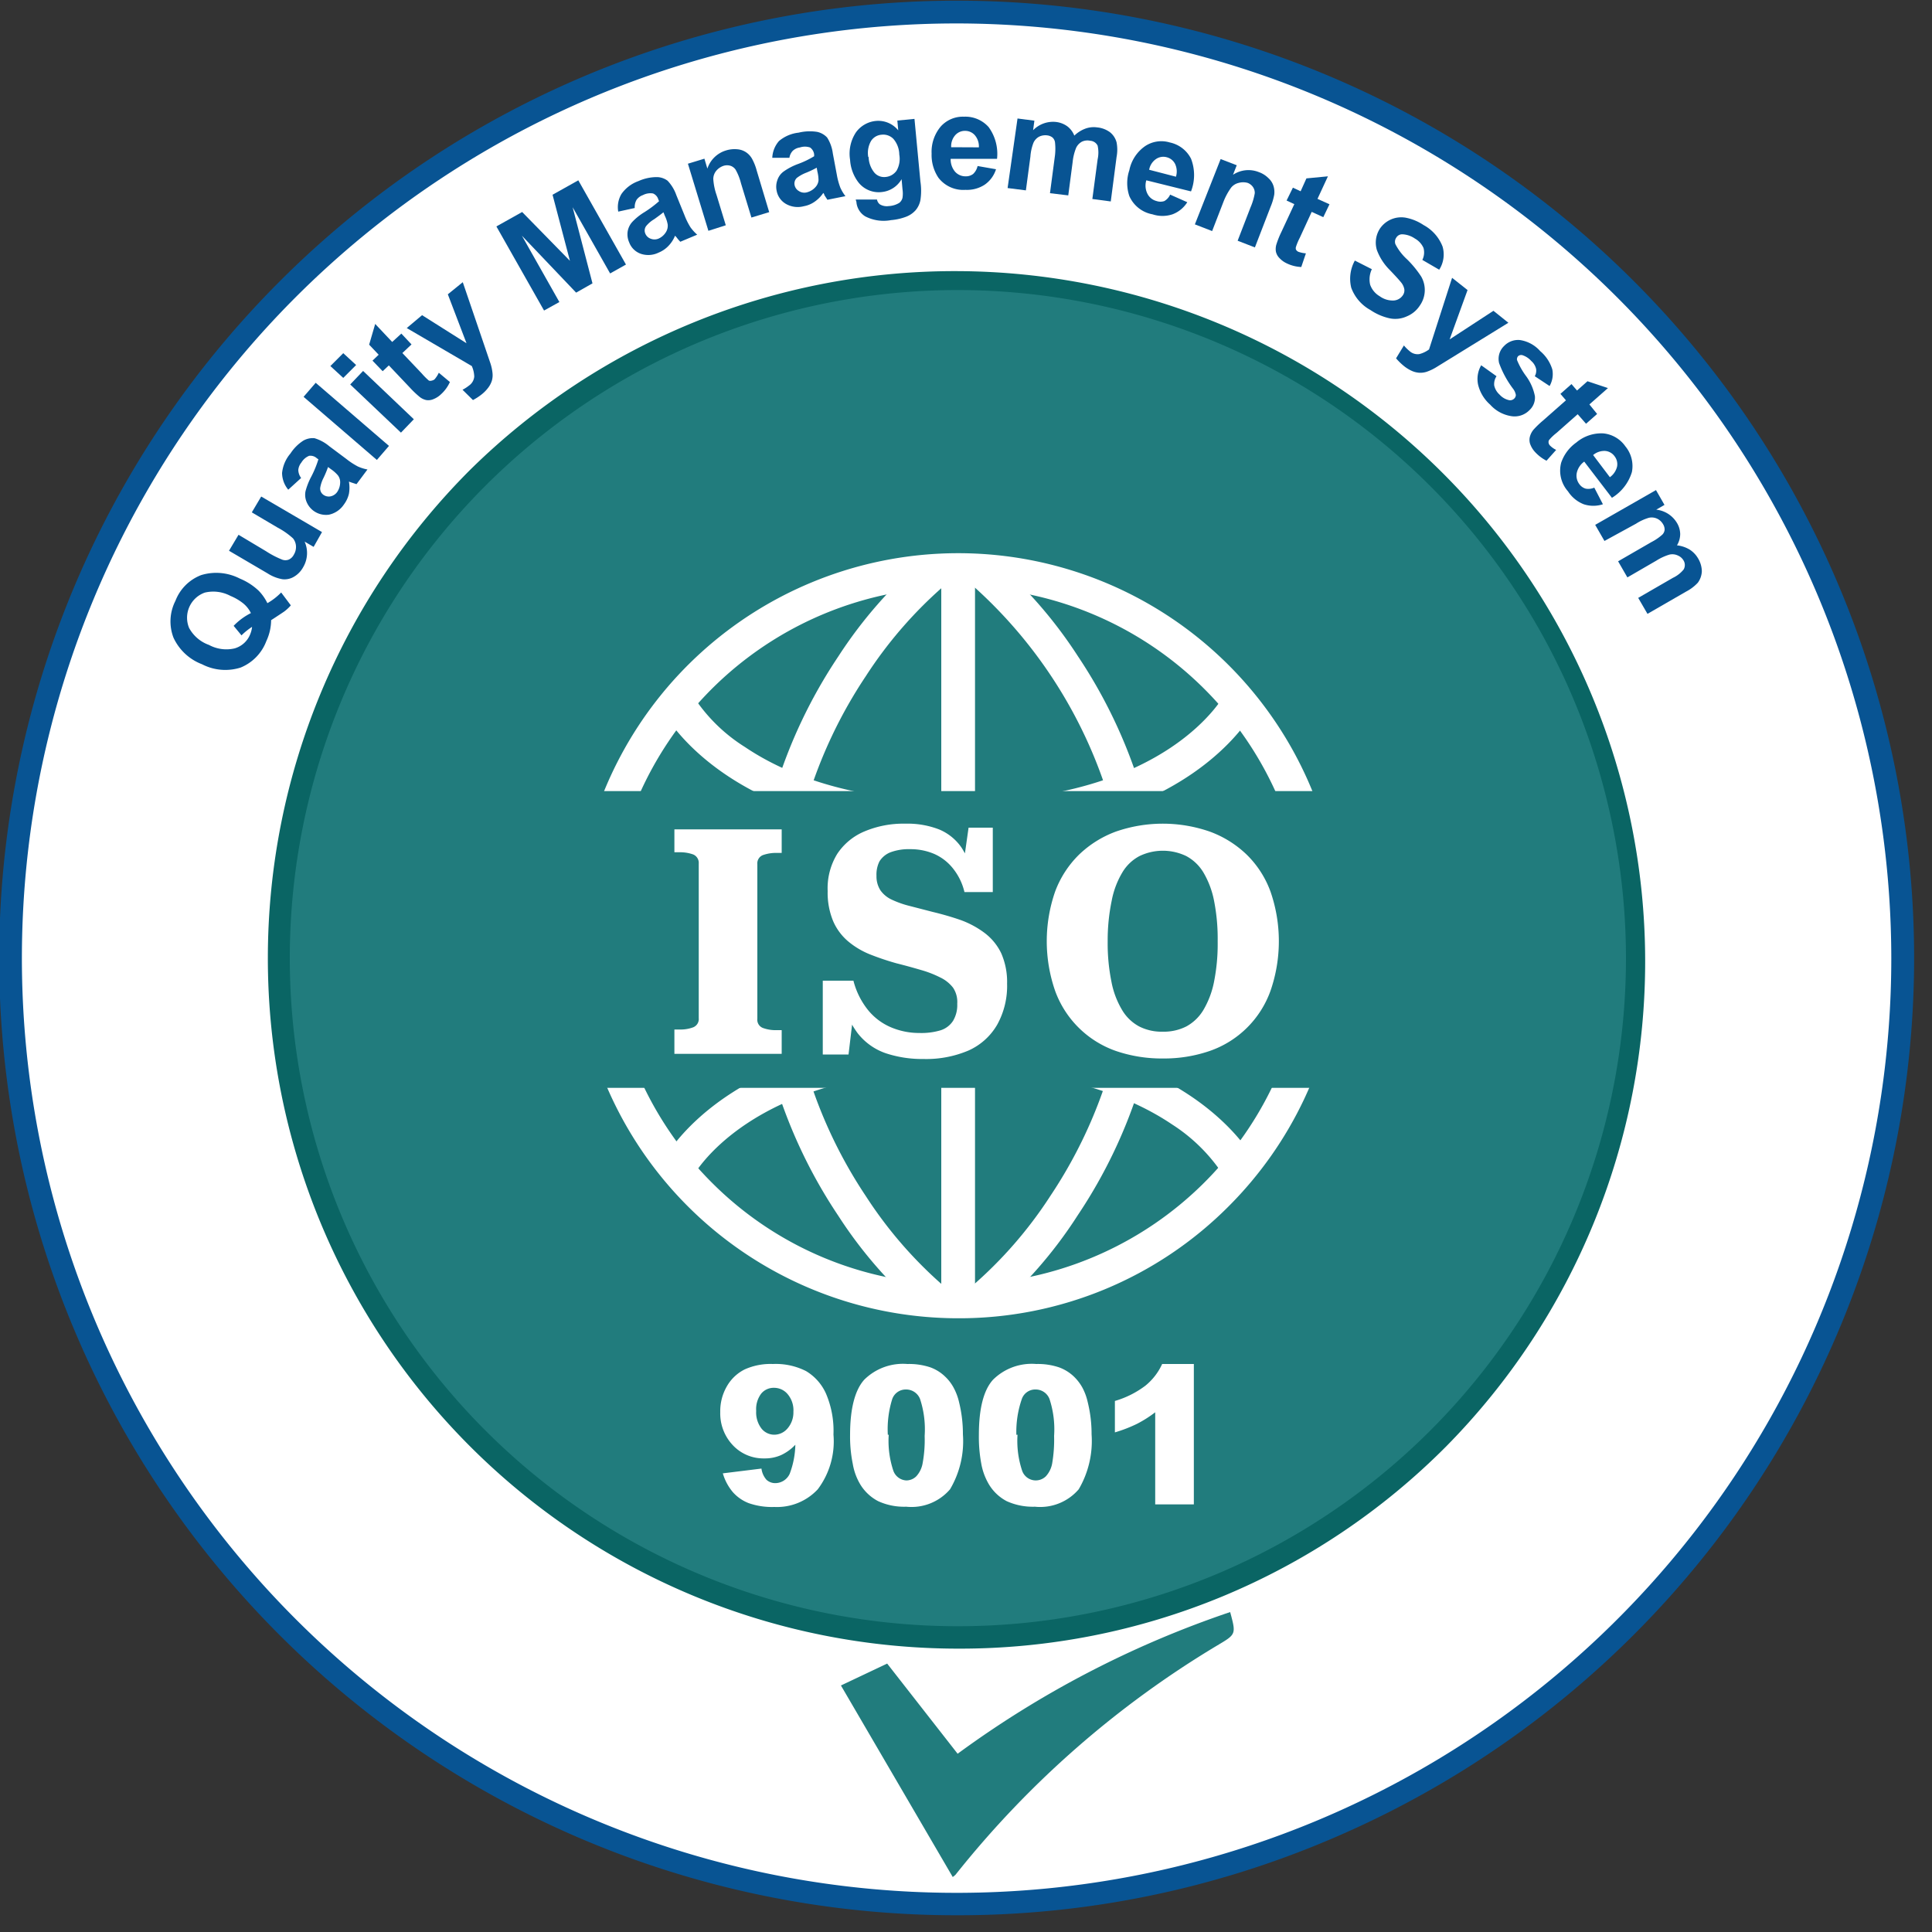 <svg xmlns="http://www.w3.org/2000/svg" id="Layer_1" data-name="Layer 1" viewBox="0 0 150 150"><rect x="0" y="0" width="150" height="150" fill="#333333" stroke="none"/><defs><style>.cls-1{fill:#fff;}.cls-2{fill:#085493;}.cls-3{fill:#217c7d;}.cls-4{fill:#0a6564;}</style></defs><g id="_2" data-name="2"><circle class="cls-1" cx="74.28" cy="74.39" r="73.44"></circle><path class="cls-2" d="M74.27,148.7A74.3,74.3,0,0,1,21.72,21.84a74.32,74.32,0,1,1,81.48,121A73.75,73.75,0,0,1,74.27,148.7Zm0-146.88a72.57,72.57,0,1,0,72.57,72.57A72.64,72.64,0,0,0,74.27,1.82Z"></path><path class="cls-2" d="M20.76,46.83A4.82,4.82,0,0,0,21.83,46l.75,1a3.11,3.11,0,0,1-.53.49s-.38.26-1,.66a3.89,3.89,0,0,1-.37,1.62,3.58,3.58,0,0,1-2,2.06,3.93,3.93,0,0,1-3-.26,4,4,0,0,1-2.21-2.06,3.52,3.52,0,0,1,.15-2.86,3.47,3.47,0,0,1,2-2,4,4,0,0,1,3,.27,4.78,4.78,0,0,1,1.46.94A3.71,3.71,0,0,1,20.76,46.83Zm-1.28.77a2.24,2.24,0,0,0-.58-.74,4,4,0,0,0-1-.59,2.83,2.83,0,0,0-2-.26,2.07,2.07,0,0,0-1.22,2.74,2.83,2.83,0,0,0,1.54,1.32,2.84,2.84,0,0,0,2,.27,1.85,1.85,0,0,0,1.19-1.06,2,2,0,0,0,.16-.61,4.93,4.93,0,0,0-.82.66l-.61-.74A4.91,4.91,0,0,1,19.48,47.6Z"></path><path class="cls-2" d="M24.35,42.46l-.7-.41a2.17,2.17,0,0,1-.12,2,1.92,1.92,0,0,1-.71.73,1.43,1.43,0,0,1-.9.19,3.11,3.11,0,0,1-1.14-.45l-3-1.76.74-1.24,2.14,1.28a7.06,7.06,0,0,0,1.25.65.71.71,0,0,0,.5,0,.81.81,0,0,0,.4-.38,1.14,1.14,0,0,0,.17-.67,1.06,1.06,0,0,0-.23-.6,5.79,5.79,0,0,0-1.2-.84l-2-1.18.73-1.23L25,41.31Z"></path><path class="cls-2" d="M23.38,37.11l-1,.91a2.06,2.06,0,0,1-.48-1.3,2.76,2.76,0,0,1,.65-1.51,3.36,3.36,0,0,1,1-1,1.49,1.49,0,0,1,.86-.19,3.19,3.19,0,0,1,1.15.62l1.34,1a5.51,5.51,0,0,0,.89.58,3.23,3.23,0,0,0,.74.23l-.85,1.14-.43-.14-.16-.06a2.72,2.72,0,0,1,0,.95,2.25,2.25,0,0,1-.39.83,1.87,1.87,0,0,1-1.16.79,1.63,1.63,0,0,1-1.74-1,1.43,1.43,0,0,1-.08-.82A5.21,5.21,0,0,1,24.17,37a8,8,0,0,0,.55-1.34l-.12-.08a.73.73,0,0,0-.6-.19,1.25,1.25,0,0,0-.6.52,1.07,1.07,0,0,0-.24.57A1.08,1.08,0,0,0,23.38,37.11Zm2.09-.85a8.3,8.3,0,0,1-.35.84,2.6,2.6,0,0,0-.26.78.59.59,0,0,0,.24.53.71.71,0,0,0,.55.13.84.84,0,0,0,.52-.33,1.34,1.34,0,0,0,.24-.75.87.87,0,0,0-.18-.56,2.75,2.75,0,0,0-.53-.47Z"></path><path class="cls-2" d="M29.26,35.71l-5.69-4.9.94-1.09,5.69,4.9Z"></path><path class="cls-2" d="M26.65,29.34l-1-.92,1-1,1,.92Zm4.48,4.25-3.94-3.74,1-1.05,3.94,3.75Z"></path><path class="cls-2" d="M31.16,25.9l.79.84-.71.67L32.75,29a5,5,0,0,0,.55.55.34.34,0,0,0,.22,0,.45.45,0,0,0,.23-.11,2.28,2.28,0,0,0,.32-.5l.86.72a2.85,2.85,0,0,1-.68.94,1.82,1.82,0,0,1-.6.39,1,1,0,0,1-.56.07,1.24,1.24,0,0,1-.54-.27,7.48,7.48,0,0,1-.73-.7l-1.63-1.72-.48.45L28.92,28l.48-.46-.74-.78.47-1.61,1.32,1.4Z"></path><path class="cls-2" d="M31.58,25.47l1.19-1,3.45,2.18-1.45-3.8,1.16-.94,1.8,5.28.34,1a3.54,3.54,0,0,1,.17.79,1.54,1.54,0,0,1-.05.57,1.77,1.77,0,0,1-.27.53,2.8,2.8,0,0,1-.51.53,4.29,4.29,0,0,1-.69.45l-.81-.8a3,3,0,0,0,.51-.33.94.94,0,0,0,.4-.7,2.16,2.16,0,0,0-.19-.81Z"></path><path class="cls-2" d="M42.24,24.11l-3.7-6.53,2-1.12,3.71,3.79-1.35-5.13,2-1.12,3.7,6.54-1.23.69-2.91-5.14L46,22l-1.27.72-4.21-4.42,2.91,5.15Z"></path><path class="cls-2" d="M49.28,16.15,48,16.43a2,2,0,0,1,.25-1.37,2.73,2.73,0,0,1,1.32-1A3.48,3.48,0,0,1,51,13.75a1.42,1.42,0,0,1,.83.28,3.1,3.1,0,0,1,.68,1.12l.63,1.55a5.51,5.51,0,0,0,.47.95,3.36,3.36,0,0,0,.52.57l-1.31.55a3.18,3.18,0,0,1-.29-.34l-.12-.13a2.46,2.46,0,0,1-.52.8,2.17,2.17,0,0,1-.75.51,1.82,1.82,0,0,1-1.4.09,1.49,1.49,0,0,1-.89-.88,1.54,1.54,0,0,1-.12-.84,1.46,1.46,0,0,1,.36-.75,4.51,4.51,0,0,1,.93-.75,8.5,8.5,0,0,0,1.15-.86l-.06-.14a.71.71,0,0,0-.41-.46,1.26,1.26,0,0,0-.79.13,1,1,0,0,0-.49.37A1.14,1.14,0,0,0,49.28,16.15Zm2.23.33q-.23.19-.72.54a2.34,2.34,0,0,0-.63.54.59.59,0,0,0-.06.57.7.7,0,0,0,.41.4.81.81,0,0,0,.61,0,1.28,1.28,0,0,0,.59-.52.94.94,0,0,0,.13-.58,2.56,2.56,0,0,0-.22-.67Z"></path><path class="cls-2" d="M59.72,16.47l-1.38.42-.81-2.66a4.25,4.25,0,0,0-.42-1.06.78.78,0,0,0-.4-.3.92.92,0,0,0-.52,0,1.25,1.25,0,0,0-.58.39,1,1,0,0,0-.23.64,4.62,4.62,0,0,0,.25,1.23l.72,2.36L55,17.92l-1.59-5.21,1.28-.39.23.77a2.19,2.19,0,0,1,1.45-1.41,2.24,2.24,0,0,1,.88-.09,1.42,1.42,0,0,1,.7.25,1.48,1.48,0,0,1,.44.49,4.05,4.05,0,0,1,.36.91Z"></path><path class="cls-2" d="M61.29,12.25l-1.33,0a2.11,2.11,0,0,1,.52-1.3A2.84,2.84,0,0,1,62,10.3a3.69,3.69,0,0,1,1.45-.06,1.48,1.48,0,0,1,.77.44,3,3,0,0,1,.44,1.23l.31,1.65a5.41,5.41,0,0,0,.27,1,3.2,3.2,0,0,0,.4.67l-1.4.28L64,15.14c0-.08-.06-.13-.08-.16a2.55,2.55,0,0,1-.67.68,2.09,2.09,0,0,1-.84.35A1.84,1.84,0,0,1,61,15.82a1.49,1.49,0,0,1-.7-1,1.52,1.52,0,0,1,.06-.85,1.34,1.34,0,0,1,.49-.66,4.8,4.8,0,0,1,1.06-.56,7,7,0,0,0,1.3-.62l0-.14a.76.76,0,0,0-.32-.54,1.24,1.24,0,0,0-.79,0,1,1,0,0,0-.56.27A1,1,0,0,0,61.29,12.25Zm2.12.77a7.4,7.4,0,0,1-.82.39,2.91,2.91,0,0,0-.72.4.6.6,0,0,0-.18.55.69.69,0,0,0,.33.47.77.77,0,0,0,.6.11,1.33,1.33,0,0,0,.68-.4.9.9,0,0,0,.25-.54,2.93,2.93,0,0,0-.09-.69Z"></path><path class="cls-2" d="M66.44,15.49l1.65,0a.59.59,0,0,0,.23.38A1.05,1.05,0,0,0,69,16a1.73,1.73,0,0,0,.82-.25.72.72,0,0,0,.25-.39,2.2,2.2,0,0,0,0-.66L70,13.91a2,2,0,0,1-1.54,1,2,2,0,0,1-1.82-.76A3.2,3.2,0,0,1,66,12.41a3,3,0,0,1,.46-2.14A2.16,2.16,0,0,1,68,9.39a2,2,0,0,1,1.74.73l-.07-.76L71,9.23l.46,4.86a4.76,4.76,0,0,1,0,1.45,1.72,1.72,0,0,1-.37.78,1.88,1.88,0,0,1-.72.5,4.28,4.28,0,0,1-1.19.27,3.1,3.1,0,0,1-2-.29,1.43,1.43,0,0,1-.69-1.14A.81.81,0,0,1,66.44,15.49Zm1-3.3a2,2,0,0,0,.46,1.23,1,1,0,0,0,.86.32,1.16,1.16,0,0,0,.85-.49A1.85,1.85,0,0,0,69.82,12a1.91,1.91,0,0,0-.46-1.22,1.1,1.1,0,0,0-.92-.32,1.06,1.06,0,0,0-.81.48A1.87,1.87,0,0,0,67.41,12.19Z"></path><path class="cls-2" d="M75.9,12.89l1.43.25a2.29,2.29,0,0,1-.88,1.2,2.51,2.51,0,0,1-1.49.4,2.43,2.43,0,0,1-2.1-.94,3.16,3.16,0,0,1-.53-1.87,3.05,3.05,0,0,1,.72-2.12,2.31,2.31,0,0,1,1.8-.75,2.41,2.41,0,0,1,1.91.81,3.53,3.53,0,0,1,.65,2.46l-3.6,0a1.47,1.47,0,0,0,.34,1,1.08,1.08,0,0,0,.83.36.92.92,0,0,0,.57-.18A1.2,1.2,0,0,0,75.9,12.89ZM76,11.44a1.34,1.34,0,0,0-.32-.95,1,1,0,0,0-.74-.33,1,1,0,0,0-.78.34,1.29,1.29,0,0,0-.31.93Z"></path><path class="cls-2" d="M79,9.2l1.31.17-.1.74A2.17,2.17,0,0,1,82,9.47a1.87,1.87,0,0,1,.87.34,1.67,1.67,0,0,1,.54.72,2.48,2.48,0,0,1,.85-.54,1.87,1.87,0,0,1,.91-.1,2,2,0,0,1,1,.37,1.49,1.49,0,0,1,.52.79,3,3,0,0,1,0,1.14l-.45,3.45-1.43-.19.41-3.08a2.46,2.46,0,0,0,0-1.06.68.68,0,0,0-.57-.38A1,1,0,0,0,84,11a1.05,1.05,0,0,0-.45.48,4,4,0,0,0-.27,1.1l-.34,2.59L81.52,15l.39-2.95a4.58,4.58,0,0,0,0-1,.63.63,0,0,0-.19-.37.81.81,0,0,0-.42-.17,1.1,1.1,0,0,0-.62.1,1,1,0,0,0-.44.47A3.65,3.65,0,0,0,80,12.16l-.35,2.62-1.42-.18Z"></path><path class="cls-2" d="M90.85,15.11l1.33.59a2.31,2.31,0,0,1-1.15.94,2.47,2.47,0,0,1-1.55,0,2.44,2.44,0,0,1-1.8-1.42,3.14,3.14,0,0,1,0-2,3,3,0,0,1,1.22-1.87,2.27,2.27,0,0,1,1.92-.29,2.4,2.4,0,0,1,1.65,1.26,3.51,3.51,0,0,1,0,2.54L89,14a1.41,1.41,0,0,0,.09,1.05,1.09,1.09,0,0,0,.71.56.93.93,0,0,0,.6,0A1.1,1.1,0,0,0,90.85,15.11Zm.45-1.39a1.37,1.37,0,0,0-.07-1,1,1,0,0,0-.64-.51,1,1,0,0,0-.84.14,1.28,1.28,0,0,0-.53.83Z"></path><path class="cls-2" d="M97.43,19.21l-1.34-.52,1-2.59a4.8,4.8,0,0,0,.33-1.1.8.8,0,0,0-.14-.48.9.9,0,0,0-.41-.32,1.3,1.3,0,0,0-.7,0,1.07,1.07,0,0,0-.58.36A4.86,4.86,0,0,0,95,15.64l-.89,2.3-1.34-.52,2-5.07,1.25.48-.29.74a2.17,2.17,0,0,1,2-.21,2,2,0,0,1,.75.47,1.37,1.37,0,0,1,.4.63,1.62,1.62,0,0,1,.05.66,4.49,4.49,0,0,1-.28.93Z"></path><path class="cls-2" d="M103.22,15.86l-.48,1-.9-.41-.92,2a4.61,4.61,0,0,0-.3.71.34.34,0,0,0,0,.22.4.4,0,0,0,.19.17,2.27,2.27,0,0,0,.58.12l-.36,1.06a2.84,2.84,0,0,1-1.12-.28,1.81,1.81,0,0,1-.58-.42,1,1,0,0,1-.27-.5,1.25,1.25,0,0,1,.05-.59,7.11,7.11,0,0,1,.38-.94l1-2.15-.6-.28.49-1,.6.28.45-1,1.67-.16-.81,1.75Z"></path><path class="cls-2" d="M105.19,20.23l1.32.67a1.83,1.83,0,0,0-.13,1.21,1.68,1.68,0,0,0,.74.89,1.71,1.71,0,0,0,1.1.33.92.92,0,0,0,.7-.41.66.66,0,0,0,.11-.47,1.17,1.17,0,0,0-.28-.56c-.12-.15-.4-.46-.85-.93a4.27,4.27,0,0,1-1-1.55,2,2,0,0,1,.23-1.65,2,2,0,0,1,2-.86,3.73,3.73,0,0,1,1.39.57A3.22,3.22,0,0,1,112,19.14a2.19,2.19,0,0,1-.26,1.8l-1.31-.76a1.3,1.3,0,0,0,.09-.93,1.56,1.56,0,0,0-.67-.73,1.85,1.85,0,0,0-1-.33.54.54,0,0,0-.45.27.55.55,0,0,0-.06.5,4.16,4.16,0,0,0,.91,1.18,8,8,0,0,1,1.09,1.33,2.09,2.09,0,0,1-.11,2.26,2.19,2.19,0,0,1-1,.83,2.15,2.15,0,0,1-1.31.16,4.29,4.29,0,0,1-1.52-.65,3.25,3.25,0,0,1-1.49-1.73A2.92,2.92,0,0,1,105.19,20.23Z"></path><path class="cls-2" d="M112.74,21.57l1.2.95-1.39,3.83,3.4-2.22,1.16.93L112.34,28l-.86.53a3.71,3.71,0,0,1-.73.34,1.62,1.62,0,0,1-.57.07,1.72,1.72,0,0,1-.58-.15,2.87,2.87,0,0,1-.62-.39,4.62,4.62,0,0,1-.59-.58l.61-1a2.9,2.9,0,0,0,.43.43.92.92,0,0,0,.77.24,2.15,2.15,0,0,0,.75-.36Z"></path><path class="cls-2" d="M115,28.36l1.19.85a1.1,1.1,0,0,0-.18.72,1.34,1.34,0,0,0,.42.71,1.38,1.38,0,0,0,.74.43.45.45,0,0,0,.41-.14.4.4,0,0,0,.11-.27,1.12,1.12,0,0,0-.21-.47,7.6,7.6,0,0,1-1.09-2,1.38,1.38,0,0,1,.39-1.33,1.5,1.5,0,0,1,1.22-.46,2.61,2.61,0,0,1,1.58.86,3,3,0,0,1,.94,1.42,1.87,1.87,0,0,1-.21,1.29l-1.15-.76a.87.87,0,0,0,.1-.58,1.18,1.18,0,0,0-.38-.61,1.56,1.56,0,0,0-.7-.45.36.36,0,0,0-.32.09.36.36,0,0,0-.08.29,5.67,5.67,0,0,0,.69,1.23,3.9,3.9,0,0,1,.7,1.58,1.32,1.32,0,0,1-.42,1.08,1.61,1.61,0,0,1-1.34.48,2.77,2.77,0,0,1-1.71-.9,3,3,0,0,1-.94-1.55A2.11,2.11,0,0,1,115,28.36Z"></path><path class="cls-2" d="M124,32.14l-.86.76-.65-.74-1.64,1.45a3.87,3.87,0,0,0-.57.54.3.3,0,0,0-.05.21.38.38,0,0,0,.11.23,1.75,1.75,0,0,0,.48.34l-.75.84a3.17,3.17,0,0,1-.92-.71,1.79,1.79,0,0,1-.36-.62,1,1,0,0,1,0-.57,1.41,1.41,0,0,1,.28-.52,7.54,7.54,0,0,1,.73-.7l1.78-1.57-.43-.5.86-.76.43.5.81-.72,1.59.53-1.44,1.27Z"></path><path class="cls-2" d="M123.78,37.86l.67,1.29a2.38,2.38,0,0,1-1.49,0,2.57,2.57,0,0,1-1.22-1,2.43,2.43,0,0,1-.53-2.23,3.17,3.17,0,0,1,1.17-1.56,3,3,0,0,1,2.12-.71,2.36,2.36,0,0,1,1.69,1,2.4,2.4,0,0,1,.51,2,3.54,3.54,0,0,1-1.55,2L123,35.84a1.46,1.46,0,0,0-.58.88,1.08,1.08,0,0,0,.21.88.9.9,0,0,0,.49.34A1.16,1.16,0,0,0,123.78,37.86Zm1.21-.81a1.42,1.42,0,0,0,.56-.83,1,1,0,0,0-.19-.79,1,1,0,0,0-.74-.42,1.35,1.35,0,0,0-.93.32Z"></path><path class="cls-2" d="M128.57,38.05l.66,1.15-.64.37a2.14,2.14,0,0,1,1.59,1,1.73,1.73,0,0,1,.27.89,1.71,1.71,0,0,1-.25.88,2.43,2.43,0,0,1,1,.34,2,2,0,0,1,.63.66,2,2,0,0,1,.3,1,1.6,1.6,0,0,1-.31.9,3.33,3.33,0,0,1-.91.69l-3,1.73-.72-1.24,2.7-1.56a2.36,2.36,0,0,0,.83-.65.69.69,0,0,0,0-.68.93.93,0,0,0-.45-.4,1,1,0,0,0-.66-.07,4.09,4.09,0,0,0-1,.46l-2.26,1.31-.72-1.25,2.58-1.49a4,4,0,0,0,.85-.58.61.61,0,0,0,.18-.37.77.77,0,0,0-.12-.44,1.06,1.06,0,0,0-.46-.43,1,1,0,0,0-.64-.07,3.83,3.83,0,0,0-1,.46L124.57,42l-.72-1.25Z"></path><ellipse class="cls-3" cx="74.39" cy="74.39" rx="52.72" ry="52.74"></ellipse><path class="cls-4" d="M74.39,128A53.61,53.61,0,0,1,36.5,36.48a53.6,53.6,0,0,1,75.79,75.81A53.22,53.22,0,0,1,74.39,128Zm0-105.48a51.87,51.87,0,1,0,51.85,51.87A51.92,51.92,0,0,0,74.39,22.52Z"></path><path class="cls-1" d="M74.4,102.35h0a29.7,29.7,0,1,1,21-8.7A29.51,29.51,0,0,1,74.39,102.35Zm0-2.63h0a27.07,27.07,0,1,0-19.16-7.93A26.9,26.9,0,0,0,74.4,99.72Z"></path><rect class="cls-1" x="73.08" y="44.34" width="2.62" height="56.59"></rect><rect class="cls-1" x="46.1" y="71.33" width="56.59" height="2.62"></rect><path class="cls-1" d="M71.76,102a34.4,34.4,0,0,1-6.67-7.6,39,39,0,0,1,0-43.44,34.91,34.91,0,0,1,6.67-7.61l1.62,2.06a33.14,33.14,0,0,0-6.16,7.09,36.33,36.33,0,0,0,0,40.36,32.91,32.91,0,0,0,6.16,7.08Z"></path><path class="cls-1" d="M77,102,75.41,99.9a32.91,32.91,0,0,0,6.16-7.08,36.38,36.38,0,0,0-6.16-47.45L77,43.31a34.91,34.91,0,0,1,6.67,7.61,39,39,0,0,1,0,43.44A34.4,34.4,0,0,1,77,102Z"></path><path class="cls-1" d="M74.39,64.82c-17.94,0-22.87-9.45-23.07-9.85l2.34-1.18A13,13,0,0,0,57.84,58c2.86,1.93,8,4.23,16.55,4.23,16.35,0,20.7-8.32,20.74-8.4L97.47,55C97.27,55.37,92.34,64.82,74.39,64.82Z"></path><path class="cls-1" d="M95.13,91.48A13.34,13.34,0,0,0,91,87.3c-2.86-1.93-8-4.22-16.56-4.22-16.34,0-20.69,8.31-20.73,8.4l-2.34-1.17c.2-.41,5.13-9.86,23.07-9.86s22.88,9.45,23.08,9.86Z"></path><rect class="cls-3" x="42.76" y="61.42" width="62.95" height="23.04"></rect><path class="cls-1" d="M54.25,79.05v-12a.71.71,0,0,0-.43-.71,3,3,0,0,0-1.07-.17h-.39V64.39h8.33v1.83h-.37a3.08,3.08,0,0,0-1.09.17.69.69,0,0,0-.43.71v12a.68.68,0,0,0,.43.71,2.87,2.87,0,0,0,1.09.17h.37v1.84H52.36V79.93h.39a2.79,2.79,0,0,0,1.07-.17A.69.69,0,0,0,54.25,79.05Z"></path><path class="cls-1" d="M71.38,80.2A5.19,5.19,0,0,0,73,80a1.79,1.79,0,0,0,1-.75,2.39,2.39,0,0,0,.32-1.32A2,2,0,0,0,74,76.69a2.74,2.74,0,0,0-1-.8,8.24,8.24,0,0,0-1.46-.57c-.58-.17-1.22-.35-1.94-.53a20.78,20.78,0,0,1-2-.67,6.28,6.28,0,0,1-1.71-1,4.28,4.28,0,0,1-1.19-1.57,5.73,5.73,0,0,1-.44-2.37A5.09,5.09,0,0,1,65,66.3a4.71,4.71,0,0,1,2.12-1.75,7.76,7.76,0,0,1,3.17-.6,6.78,6.78,0,0,1,2.63.45,3.94,3.94,0,0,1,1.74,1.42,7,7,0,0,1,1,2.58l-.93-.83.47-3.31h1.88v5h-2.2A4.61,4.61,0,0,0,74,67.44a3.84,3.84,0,0,0-1.44-1.13,4.67,4.67,0,0,0-1.9-.38,4.07,4.07,0,0,0-1.52.24,1.76,1.76,0,0,0-.86.71A2.28,2.28,0,0,0,68.05,68a2,2,0,0,0,.31,1.13,2.2,2.2,0,0,0,.88.72,7.45,7.45,0,0,0,1.39.49l1.78.46c.75.18,1.48.39,2.17.63a7.16,7.16,0,0,1,1.86,1A4.31,4.31,0,0,1,77.73,74a5.53,5.53,0,0,1,.46,2.37,6.2,6.2,0,0,1-.77,3.19,4.87,4.87,0,0,1-2.22,2,8.38,8.38,0,0,1-3.5.66,9,9,0,0,1-2.94-.45,4.72,4.72,0,0,1-2.17-1.55,6.78,6.78,0,0,1-1.25-3l1,.78-.46,3.87h-2V76.14h2.38a6,6,0,0,0,1.15,2.3,4.62,4.62,0,0,0,1.79,1.33A5.6,5.6,0,0,0,71.38,80.2Z"></path><path class="cls-1" d="M90.28,82.18a11,11,0,0,1-3.66-.59,7.74,7.74,0,0,1-4.7-4.66,11.76,11.76,0,0,1,0-7.71,7.86,7.86,0,0,1,1.85-2.86,8.22,8.22,0,0,1,2.85-1.79,11.11,11.11,0,0,1,7.32,0,8.17,8.17,0,0,1,2.86,1.79,7.71,7.71,0,0,1,1.84,2.86,11.76,11.76,0,0,1,0,7.71,7.68,7.68,0,0,1-4.7,4.66A10.89,10.89,0,0,1,90.28,82.18Zm0-2.08a3.86,3.86,0,0,0,1.83-.41,3.49,3.49,0,0,0,1.33-1.29,6.91,6.91,0,0,0,.82-2.19,15,15,0,0,0,.28-3.13,15.18,15.18,0,0,0-.28-3.14,6.91,6.91,0,0,0-.82-2.19,3.46,3.46,0,0,0-1.33-1.28,4.18,4.18,0,0,0-3.65,0,3.39,3.39,0,0,0-1.33,1.28,6.68,6.68,0,0,0-.82,2.19A15.12,15.12,0,0,0,86,73.08a15,15,0,0,0,.29,3.13,6.68,6.68,0,0,0,.82,2.19,3.42,3.42,0,0,0,1.33,1.29A3.84,3.84,0,0,0,90.28,80.1Z"></path><path class="cls-1" d="M56.12,114.39l3-.37a1.61,1.61,0,0,0,.39.87,1,1,0,0,0,.68.26,1.24,1.24,0,0,0,1.12-.72,6.72,6.72,0,0,0,.44-2.26,3.62,3.62,0,0,1-1.1.8,3.08,3.08,0,0,1-1.3.26,3.25,3.25,0,0,1-2.43-1,3.59,3.59,0,0,1-1-2.59,3.84,3.84,0,0,1,.51-2,3.28,3.28,0,0,1,1.39-1.32A4.87,4.87,0,0,1,60,105.9a5.2,5.2,0,0,1,2.58.55,3.88,3.88,0,0,1,1.55,1.75,7.35,7.35,0,0,1,.58,3.18,6.18,6.18,0,0,1-1.22,4.25A4.32,4.32,0,0,1,60.12,117a5.48,5.48,0,0,1-2-.3,3.18,3.18,0,0,1-1.23-.86A4,4,0,0,1,56.12,114.39Zm5.48-4.78a1.94,1.94,0,0,0-.44-1.36,1.37,1.37,0,0,0-1.06-.5,1.25,1.25,0,0,0-1,.45,2,2,0,0,0-.39,1.34,2.06,2.06,0,0,0,.41,1.37,1.27,1.27,0,0,0,1,.48,1.35,1.35,0,0,0,1-.46A1.9,1.9,0,0,0,61.6,109.61Z"></path><path class="cls-1" d="M66,111.39c0-2,.37-3.46,1.1-4.27a4.27,4.27,0,0,1,3.35-1.22,5.23,5.23,0,0,1,1.78.26,3.24,3.24,0,0,1,1.13.7,3.38,3.38,0,0,1,.69.9,4.43,4.43,0,0,1,.41,1.1,10.25,10.25,0,0,1,.3,2.5,7.33,7.33,0,0,1-1,4.27,3.94,3.94,0,0,1-3.4,1.35,4.83,4.83,0,0,1-2.18-.43,3.54,3.54,0,0,1-1.37-1.27,4.58,4.58,0,0,1-.6-1.62A10.6,10.6,0,0,1,66,111.39Zm3,0a7.31,7.31,0,0,0,.36,2.8,1.13,1.13,0,0,0,1,.75,1.1,1.1,0,0,0,.78-.32,2,2,0,0,0,.49-1,10,10,0,0,0,.16-2.14,7.53,7.53,0,0,0-.36-2.87,1.16,1.16,0,0,0-1.09-.73,1.11,1.11,0,0,0-1.07.75A7.87,7.87,0,0,0,68.93,111.4Z"></path><path class="cls-1" d="M76,111.39c0-2,.36-3.46,1.1-4.27a4.26,4.26,0,0,1,3.35-1.22,5.17,5.17,0,0,1,1.77.26,3.29,3.29,0,0,1,1.14.7,3.61,3.61,0,0,1,.69.9,4.43,4.43,0,0,1,.4,1.1,10.25,10.25,0,0,1,.3,2.5,7.41,7.41,0,0,1-1,4.27,3.94,3.94,0,0,1-3.4,1.35,4.9,4.9,0,0,1-2.19-.43,3.52,3.52,0,0,1-1.36-1.27,4.77,4.77,0,0,1-.61-1.62A11.31,11.31,0,0,1,76,111.39Zm3,0a7.31,7.31,0,0,0,.36,2.8,1.12,1.12,0,0,0,1.84.43,2,2,0,0,0,.49-1,10.94,10.94,0,0,0,.15-2.14,7.53,7.53,0,0,0-.36-2.87,1.15,1.15,0,0,0-1.08-.73,1.1,1.1,0,0,0-1.07.75A7.8,7.8,0,0,0,78.91,111.4Z"></path><path class="cls-1" d="M92.69,105.9v10.9h-3v-7.15a9.22,9.22,0,0,1-1.42.9,11,11,0,0,1-1.71.66v-2.44a7.3,7.3,0,0,0,2.36-1.18,4.65,4.65,0,0,0,1.31-1.69Z"></path><path class="cls-3" d="M65.29,130.86l3.59-1.7,5.47,7a77.84,77.84,0,0,1,21.16-11c.47,1.74.46,1.72-1,2.59a75.56,75.56,0,0,0-20.32,17.8,1.54,1.54,0,0,1-.22.18Z"></path></g></svg>